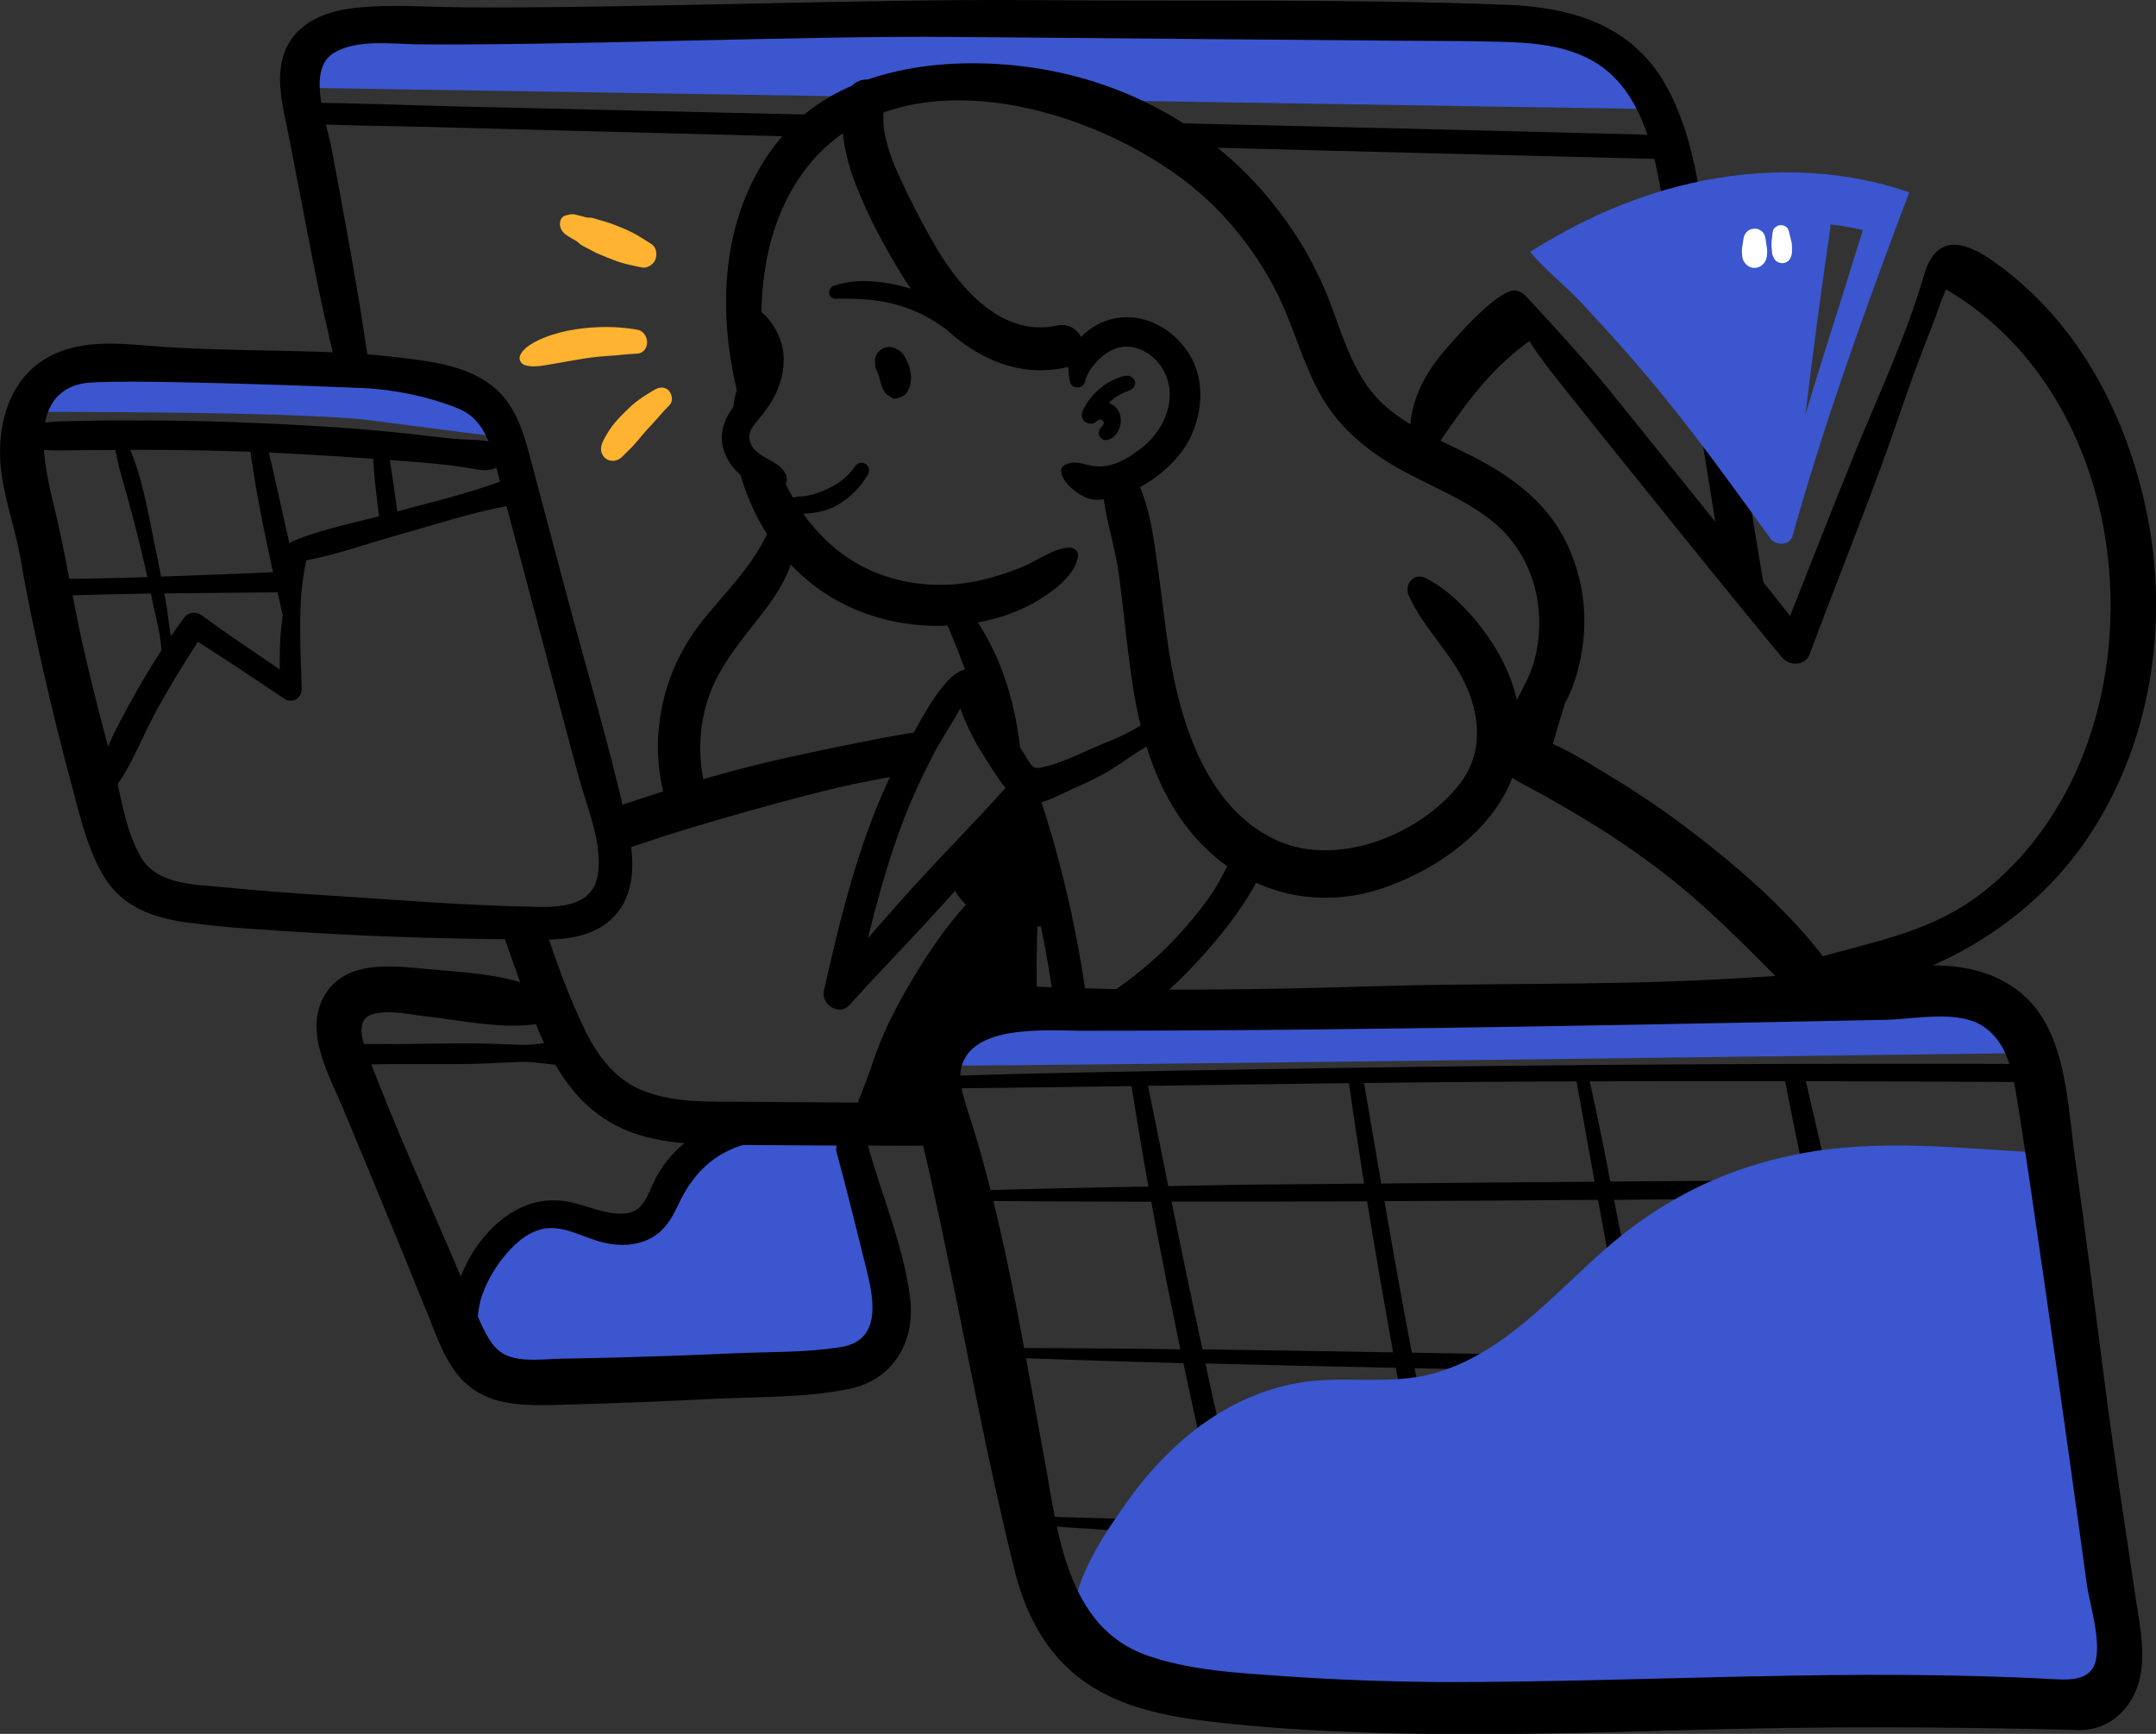 <svg width="414" height="333" viewBox="0 0 414 333" fill="none" xmlns="http://www.w3.org/2000/svg">
<rect x="0" y="0" width="414" height="333" fill="#333333" stroke="none"/>
<g clip-path="url(#clip0_166_696)">
<path d="M206.991 106.693C206.684 110.356 202.066 113.713 199.108 115.446C195.392 117.647 190.955 119.091 186.68 119.705C177.913 121.022 168.768 119.741 160.885 115.428C152.84 111.024 146.905 103.769 143.568 95.251C140.844 88.375 138.625 77.042 143.64 70.708C144.56 69.534 146.526 70.256 146.851 71.556C147.157 72.765 147.32 73.992 147.374 75.237C145.985 75.725 144.704 76.645 143.856 77.782C142.738 79.262 142.197 81.103 142.125 82.979C142.125 84.604 142.576 86.462 143.586 87.78C144.362 88.845 145.083 89.567 146.183 90.324C146.887 90.812 147.681 91.155 148.51 91.443C149.124 91.66 149.773 91.804 150.44 91.876C150.531 92.165 150.657 92.472 150.801 92.743C153.796 99.149 158.648 104.924 164.853 108.389C171.221 111.945 178.833 113.045 186.012 111.89C189.602 111.295 192.993 110.23 196.402 108.84C199.108 107.74 202.572 105.105 205.476 105.177C206.233 105.177 207.081 105.863 207.009 106.675L206.991 106.693Z" fill="black"/>
<path d="M169.182 250.201C167.541 263.267 153.435 262.473 143.333 263.249C130.959 264.224 118.566 264.603 106.156 264.584C101.502 264.548 95.279 265.379 91.707 261.823C89.976 262.906 87.053 261.986 86.638 259.549C85.159 250.815 88.785 242.206 96.451 237.496C104.172 232.714 112.866 233.129 120.93 236.612C123.238 237.623 123.275 238.218 124.086 236.143C124.88 234.121 125.728 232.19 126.9 230.296C128.921 226.939 131.59 223.961 134.675 221.489C141.259 216.273 149.448 213.891 157.8 214.36C159.568 214.45 160.939 215.912 161.624 217.428C166.188 227.173 170.553 239.229 169.146 250.219L169.182 250.201Z" fill="#3B56CE"/>
<path d="M199.054 195.447C198.477 195.483 197.882 195.537 197.322 195.609C190.36 196.367 183.559 199.471 181.954 206.907C181.611 208.549 181.539 210.227 181.629 211.906C181.701 213.512 181.918 215.1 182.206 216.688C180.691 216.652 179.194 216.616 177.715 216.562C172.844 216.363 167.902 216.056 162.977 216.093C163.573 214.631 164.15 213.205 164.709 211.761C165.845 208.982 166.892 206.167 167.866 203.243C169.327 199.002 171.275 195.014 173.44 191.116C176.921 184.98 180.998 178.555 185.94 173.267C186.193 172.004 187.167 170.831 188.628 170.633C189.007 170.29 189.349 169.911 189.728 169.586C190.937 168.575 192.488 169.586 192.2 170.975C193.841 171.228 195.483 171.481 197.142 171.77C198.369 171.968 199.361 173.376 199.325 174.531C199.018 181.497 199.018 188.463 199.072 195.447H199.054Z" fill="black"/>
<path d="M188.321 139.376C186.986 132.807 184.659 126.4 182.008 120.3C180.655 117.232 184.533 114.976 186.481 117.701C191.911 125.101 194.689 133.907 195.807 142.967C196.06 144.808 196.24 146.666 196.294 148.561C195.699 147.948 195.122 147.298 194.562 146.63C193.372 145.223 192.163 143.761 190.919 142.444C190.089 141.559 189.223 140.693 188.411 139.809C188.411 139.682 188.339 139.52 188.321 139.394V139.376Z" fill="black"/>
<path d="M174.774 70.978C174.594 70.292 174.305 69.625 173.999 68.993C173.89 68.776 173.782 68.56 173.638 68.343C173.259 67.73 172.736 67.279 172.087 66.99C171.672 66.755 171.203 66.647 170.734 66.647C170.247 66.647 169.796 66.773 169.381 67.008C168.551 67.495 167.974 68.434 168.01 69.408C168.01 70.365 168.154 70.798 168.443 71.357C168.641 71.826 168.713 72.043 168.786 72.26C168.876 72.566 168.912 72.891 169.02 73.198C169.2 73.703 169.309 74.227 169.561 74.714C169.615 74.84 169.687 74.948 169.742 75.075C169.994 75.598 170.427 75.923 170.914 76.176C171.076 76.338 171.275 76.464 171.509 76.519C171.852 76.591 172.177 76.555 172.483 76.41C172.989 76.302 173.458 76.14 173.836 75.743C174.071 75.508 174.215 75.255 174.359 74.985C174.828 74.01 174.828 73.848 174.901 73.108C174.973 72.386 174.937 71.718 174.738 71.014L174.774 70.978Z" fill="black"/>
<path d="M58.859 16.874L318.505 20.971C318.505 20.971 314.861 9.366 305.878 6.064C296.895 2.761 204.375 0.74 158.377 4.476C112.379 8.211 65.714 0.253 61.691 6.316C57.669 12.38 58.841 16.874 58.841 16.874H58.859Z" fill="#3B56CE"/>
<path d="M150.982 91.371C149.827 87.996 144.416 88.213 143.911 84.188C143.712 82.618 144.975 81.391 145.895 80.272C147.121 78.756 148.258 77.168 149.07 75.382C150.513 72.151 151.036 68.47 149.773 65.095C148.709 62.261 146.093 58.526 142.702 58.706C141.043 58.797 140.249 60.727 141.385 61.937C142.413 63.038 143.694 63.633 144.47 64.969C145.137 66.105 145.462 67.387 145.462 68.686C145.444 72.404 143.171 75.183 140.988 77.944C138.499 81.084 137.723 84.766 139.816 88.375C140.79 90.054 142.197 91.335 143.766 92.418C145.282 93.446 147.482 94.962 149.358 94.24C150.459 93.807 151.433 92.67 151 91.389L150.982 91.371Z" fill="black"/>
<path d="M179.573 57.425C177.57 56.378 175.424 55.548 173.241 54.971C171.113 54.411 168.912 54.086 166.729 53.996C164.402 53.888 162.328 54.195 160.109 54.898C158.774 55.313 158.973 57.407 160.452 57.371C164.42 57.299 168.479 57.461 172.321 58.562C174.197 59.103 176.001 59.807 177.733 60.727C178.635 61.215 179.501 61.738 180.348 62.316C181.34 62.983 181.99 63.615 183.252 63.344C183.938 63.2 184.497 62.442 184.461 61.756C184.353 59.627 181.268 58.291 179.573 57.407V57.425Z" fill="black"/>
<path d="M166.116 89.061C165.376 88.646 164.583 88.971 164.15 89.621C162.815 91.57 160.849 93.031 158.792 93.934C158.341 94.132 157.638 94.439 157.241 94.583C156.646 94.8 156.032 94.98 155.401 95.125C154.734 95.269 154.481 95.305 153.85 95.341C153.399 95.377 152.93 95.341 152.515 95.522C152.208 95.648 151.938 95.829 151.667 95.991C151.09 96.316 150.873 97.29 151.451 97.742C151.739 97.976 152.028 98.247 152.353 98.427C152.785 98.662 153.309 98.662 153.796 98.662C154.589 98.662 155.365 98.608 156.141 98.5C157.62 98.301 159.117 97.922 160.434 97.2C163.049 95.793 165.268 93.627 166.711 91.028C167.09 90.342 166.837 89.44 166.152 89.061H166.116Z" fill="black"/>
<path d="M228.204 67.766C225.228 63.164 219.925 60.186 214.387 61.088C211.663 61.539 208.957 63.037 207.226 65.185C206.269 66.358 205.241 67.784 205.169 69.354C205.097 70.671 205.169 72.061 205.458 73.342C205.782 74.786 208.019 74.75 208.326 73.324C208.741 71.393 210.346 69.516 211.861 68.289C213.268 67.152 215 66.43 216.858 66.593C220.808 66.918 223.947 70.509 224.506 74.299C225.192 78.919 222.594 83.466 219.005 86.21C216.173 88.357 213.07 90.162 209.39 89.404C208.308 89.187 207.244 88.772 206.161 88.844C200.191 89.314 206.775 96.081 210.508 95.991C217.562 95.847 225.751 90.108 228.673 83.827C231.036 78.774 231.325 72.584 228.222 67.766H228.204Z" fill="black"/>
<path d="M217.58 72.638C216.642 71.646 215.09 72.404 214.062 72.837C213.214 73.198 212.421 73.667 211.699 74.227C210.094 75.454 208.759 77.024 207.911 78.882C207.568 79.641 207.676 80.489 208.38 81.03C208.975 81.481 210.058 81.535 210.563 80.886C211.23 80.471 211.717 80.543 211.284 80.453C211.825 80.778 211.988 81.211 211.879 80.796C211.916 80.922 211.952 81.03 211.97 81.156C211.897 80.814 211.916 81.102 211.952 81.265C211.807 81.716 211.591 81.969 211.825 81.734C211.032 82.329 210.743 83.142 211.158 83.827C211.573 84.549 212.385 84.657 213.088 84.351C215.325 83.34 215.956 79.965 214.242 78.233C213.882 77.872 213.431 77.583 212.944 77.385C213.16 77.168 213.395 76.933 213.629 76.735C214.044 76.41 214.206 76.302 214.369 76.194C214.73 75.959 215.09 75.76 215.469 75.562C215.577 75.508 215.686 75.454 215.812 75.4C216.064 75.291 216.245 75.219 216.425 75.165C217.129 74.93 217.724 74.587 217.94 73.829C218.067 73.414 217.904 72.963 217.616 72.656L217.58 72.638Z" fill="black"/>
<path d="M202.95 62.532C192.47 64.788 184.443 55.53 179.735 47.481C176.957 42.717 174.396 37.754 172.159 32.701C171.076 30.265 170.211 27.684 169.778 25.049C169.327 22.342 170.12 19.202 168.84 16.784C167.793 14.816 165.43 14.961 163.933 16.152C161.498 18.083 161.588 22.919 161.877 25.753C162.22 29.128 163.122 32.376 164.366 35.534C166.747 41.67 169.976 47.68 173.458 53.256C180.15 63.976 191.604 73.757 205.133 70.473C210.31 69.21 208.127 61.431 202.986 62.532H202.95Z" fill="black"/>
<path d="M300.195 103.083C296.768 96.713 291.122 92.219 284.881 88.772C278.441 85.217 271.063 82.654 265.58 77.601C259.32 71.808 257.571 63.02 254.324 55.458C251.257 48.311 246.964 41.76 241.787 35.967C230.711 23.569 215.198 15.556 198.801 13.066C182.964 10.666 163.103 12.47 151.505 24.742C150.134 26.24 149.142 27.413 148.258 28.622C138.373 42.248 137.759 59.843 141.656 75.652C142.395 78.63 147.536 78.089 147.121 74.912C145.336 61.287 145.444 46.507 153.182 34.614C170.932 7.345 214.603 21.133 233.147 39.631C237.963 44.431 241.967 49.936 245.07 55.981C248.461 62.623 250.157 70.058 253.963 76.501C257.571 82.6 262.982 86.895 269.097 90.27C274.924 93.483 281.381 95.919 286.594 100.124C291.862 104.383 294.928 110.609 295.469 117.359C295.758 120.86 295.415 124.361 294.369 127.717C293.341 131.02 291.321 133.817 290.112 137.048C289.643 138.293 290.13 139.448 290.996 140.26C290.725 140.928 290.671 141.253 290.743 141.559C290.707 141.812 290.635 142.065 290.599 142.317C290.491 143.202 291.339 144.068 292.132 144.266C292.349 144.32 292.547 144.32 292.746 144.32C292.836 144.411 292.944 144.483 293.052 144.555C293.052 144.717 293.016 144.898 293.016 145.06C292.89 147.659 296.84 148.056 297.472 145.602C298.374 142.029 299.438 138.491 300.556 134.972C302.558 131.327 303.587 126.977 304.02 123.097C304.795 116.222 303.478 109.201 300.195 103.083Z" fill="black"/>
<path d="M288.543 126.923C285.44 120.95 279.848 114.092 273.769 111.024C271.515 109.887 269.584 112.197 270.504 114.327C273.318 120.787 279.019 125.642 281.778 132.283C284.394 138.545 284.538 145.187 280.173 150.727C272.615 160.292 256.903 166.644 245.287 161.447C233.435 156.141 228.078 142.714 225.535 130.857C224.092 124.108 223.478 117.214 222.504 110.392C221.548 103.571 220.79 95.666 216.948 89.765C215.451 87.473 211.338 90.649 211.681 93.862C212.403 100.629 214.152 104.635 215 111.403C215.812 117.9 216.443 124.415 217.399 130.894C219.185 143.129 223.19 155.527 232.678 163.991C241.787 172.094 253.981 174.495 265.508 170.579C276.565 166.825 288.326 158.415 291.303 146.522C292.944 139.989 291.591 132.825 288.507 126.905L288.543 126.923Z" fill="black"/>
<path d="M4.943 79.117C4.943 79.117 57.002 78.919 71.108 80.723C85.214 82.546 95.64 83.99 95.766 83.719C95.892 83.448 95.766 78.702 86.927 74.624C78.088 70.527 19.842 68.776 15.748 70.112C11.653 71.447 4.943 79.099 4.943 79.099V79.117Z" fill="#3B56CE"/>
<path d="M120.479 158.613C117.069 143.346 112.542 128.259 108.519 113.135C106.445 105.357 104.388 97.561 102.314 89.783C100.781 83.99 99.392 77.872 94.395 74.01C89.29 70.058 82.219 69.336 76.032 68.596C68.636 67.712 61.204 67.513 53.773 67.369C45.367 67.188 36.961 67.098 28.573 66.412C22.205 65.889 15.477 65.329 9.615 68.397C2.147 72.296 -0.469 80.778 0.072 88.754C0.505 95.197 2.94 101.243 3.987 107.541C5.159 114.489 6.656 121.455 8.208 128.349C9.903 135.838 11.725 143.292 13.745 150.709C15.387 156.755 16.902 163.721 20.401 169.026C23.865 174.296 29.655 176.299 35.644 177.129C43.383 178.194 51.265 178.609 59.04 179.097C74.21 180.035 89.489 180.378 104.677 180.45C109.818 180.468 115.284 179.458 118.639 175.18C122.301 170.506 121.687 164.064 120.479 158.65V158.613ZM102.494 174.152C89.2 173.917 75.87 172.78 62.593 171.95C55.901 171.535 49.209 171.012 42.517 170.362C37.303 169.857 30.323 169.875 27.22 164.876C23.955 159.606 23.179 152.207 21.556 146.306C19.716 139.628 18.002 132.915 16.415 126.165C14.377 117.521 12.988 108.732 11.04 100.052C9.218 91.948 4.203 76.139 15.748 73.667C20.762 72.584 63.531 74.245 69.791 74.533C75.725 74.804 82.364 76.176 87.937 78.431C93.638 80.741 94.503 86.805 95.91 92.129L101.123 111.71C104.479 124.27 107.78 136.831 111.171 149.373C112.722 155.112 115.825 162.133 114.761 168.178C113.696 174.17 107.347 174.26 102.476 174.17L102.494 174.152Z" fill="black"/>
<path d="M96.722 86.95C95.081 83.99 91.365 84.622 88.37 84.369C84.312 84.026 80.289 83.485 76.249 83.07C68.167 82.221 60.032 81.734 51.915 81.355C44.05 80.994 36.185 80.778 28.32 80.742C24.262 80.724 20.185 80.705 16.108 80.832C12.501 80.958 8.37 80.651 5.033 82.167C3.662 82.781 3.229 85.055 4.888 85.668C8.135 86.859 11.653 86.444 15.062 86.462C19.139 86.462 23.197 86.39 27.274 86.39C35.68 86.39 44.086 86.571 52.492 86.95C60.627 87.311 68.745 87.906 76.862 88.502C80.92 88.79 84.979 89.115 89.002 89.711C91.978 90.144 94.449 91.154 96.65 88.754C97.119 88.231 97.011 87.509 96.704 86.95H96.722Z" fill="black"/>
<path d="M182.765 220.009C176.47 220.045 170.211 220.045 163.915 220.009H161.39C154.391 219.973 147.374 219.937 140.357 219.882C134.098 219.81 127.55 219.72 121.561 217.572C109.042 213.133 104.389 201.24 100.24 189.654C98.724 185.413 97.209 181.172 95.784 176.895C97.263 176.967 98.797 176.931 100.276 176.805C101.538 176.714 102.801 176.552 104.046 176.299C106.445 183.735 109.042 191.116 112.398 197.956C114.995 203.243 118.495 207.737 124.231 209.758C130.075 211.852 136.533 211.563 142.666 211.599C150.008 211.671 157.367 211.689 164.709 211.761C170.337 211.797 176.001 211.852 181.629 211.924C181.755 214.613 182.296 217.302 182.729 219.9C182.729 219.937 182.729 219.991 182.765 220.027V220.009Z" fill="black"/>
<path d="M326.856 39.811C324.475 40.028 322.022 40.696 319.803 41.67C319.677 40.84 319.515 40.028 319.388 39.198C317.711 29.326 315.402 17.235 305.968 11.767C300.683 8.699 294.351 8.193 288.38 8.031C281.544 7.832 274.743 7.869 267.943 7.814C239.659 7.562 211.32 7.345 183.036 7.092C154.445 6.84 108.826 8.771 80.253 8.518C75.256 8.464 68.492 7.435 64 10.233C58.805 13.499 62.792 23.66 63.658 28.46C66.219 42.194 68.817 55.927 70.783 69.769C71.36 73.595 65.714 75.4 64.776 71.411C63.044 64.138 61.385 56.848 59.96 49.484C58.499 41.887 57.02 34.289 55.558 26.673C54.422 20.664 52.167 13.698 55.594 8.067C58.354 3.609 63.622 1.967 68.564 1.48C75.274 0.776 82.165 1.354 88.875 1.408C119.523 1.66 167.252 -0.235 197.918 0.018C228.439 0.307 259.158 -0.271 289.625 0.939C301.675 1.408 313.003 4.764 319.479 15.683C323.754 22.901 325.522 31.384 326.856 39.793V39.811Z" fill="black"/>
<path d="M339.375 116.619C336.814 112.594 333.837 108.858 330.266 105.736C329.039 98.175 327.83 90.577 326.604 83.015C328.75 85.325 331.041 87.473 333.44 89.53C333.945 89.945 334.487 90.234 335.046 90.379C336.471 99.113 337.932 107.848 339.375 116.619Z" fill="black"/>
<path d="M238.342 161.429C236.249 164.75 234.86 168.431 232.624 171.716C230.224 175.199 227.465 178.465 224.47 181.497C220.195 185.828 215.361 189.51 210.202 192.668C213.088 192.289 216.082 192.325 219.005 192.74C219.636 192.83 220.267 192.939 220.863 193.083C223.875 190.773 226.653 188.174 229.25 185.395C234.914 179.349 241.21 171.499 243.825 163.595C244.908 160.31 240.055 158.686 238.36 161.447L238.342 161.429ZM205.097 151.9C207.496 150.853 209.913 149.771 212.15 148.507C214.333 147.28 216.317 145.782 218.445 144.429C220.628 143.003 223.262 141.866 225.065 139.971C226.238 138.762 225.065 136.308 223.334 136.957C221.404 137.679 219.726 138.943 217.958 139.989C215.974 141.126 213.882 142.011 211.735 142.877C207.839 144.429 203.762 146.739 199.595 147.461C198.08 147.713 197.593 146.233 196.835 145.06C195.699 143.346 194.562 141.614 193.516 139.845C191.622 136.687 190.161 133.005 188.069 130.027C183.794 123.928 176.704 138.708 175.009 141.487C172.105 146.36 169.724 151.485 167.667 156.773C163.464 167.601 160.795 178.862 158.215 190.196C157.584 192.921 161.119 195.231 163.158 192.975C169.002 186.478 175.153 180.252 180.998 173.755C185.706 168.557 190.269 163.179 194.977 157.964C198.423 170.019 201.11 182.309 202.662 194.743C204.592 193.895 206.702 193.264 208.795 192.885C206.991 179.692 204.105 166.681 199.974 154.048C201.778 153.633 203.492 152.622 205.133 151.9H205.097ZM176.362 169.243C173.079 172.816 169.886 176.498 166.657 180.162C168.335 173.412 170.175 166.717 172.501 160.184C174.305 155.094 176.524 150.15 178.995 145.349C180.583 142.191 182.657 139.213 184.407 136.073C184.497 136.326 184.605 136.615 184.695 136.903C185.651 139.285 186.716 141.595 188.051 143.779C189.349 145.891 190.684 148.02 192.091 150.041C192.416 150.493 192.759 150.89 193.101 151.305C187.654 157.404 181.863 163.234 176.362 169.243Z" fill="black"/>
<path d="M203.636 172.69C202.914 171.535 202.445 170.272 201.796 169.081C201.507 168.575 201.237 168.07 200.984 167.547C200.804 167.204 200.66 166.843 200.497 166.5C199.992 165.183 199.613 163.992 199.307 162.782C199.144 162.115 199.018 161.465 198.91 160.779C198.766 160.454 198.838 159.751 198.82 159.516C198.729 157.404 197.232 155.672 195.122 155.401C192.975 155.149 191.189 156.484 190.54 158.505C190.107 159.877 189.602 161.23 189.097 162.584C187.023 162.818 185.886 163.937 185.147 165.453C183.902 163.937 181.16 165.074 181.737 167.168C182.224 168.936 183.018 170.669 184.1 172.167C185.327 173.863 186.95 175.199 188.79 176.209C192.705 178.339 197.431 178.718 201.67 177.418C203.6 176.823 204.754 174.513 203.618 172.69H203.636Z" fill="black"/>
<path d="M178.418 140.278C177.3 141.776 176.272 143.382 175.388 145.042C174.793 146.215 174.269 147.442 173.891 148.67C169.597 149.482 165.286 150.222 161.047 151.232C153.273 153.073 145.606 155.203 137.94 157.422C130.707 159.498 123.563 161.79 116.474 164.334C116.619 162.764 116.474 161.122 116.204 159.534C115.987 158.325 115.663 157.188 115.302 156.033C122.084 153.614 128.903 151.431 135.775 149.428C143.929 147.063 152.136 145.205 160.434 143.526C166.351 142.353 172.375 141.036 178.418 140.278Z" fill="black"/>
<path d="M157.277 22.053C155.726 23.19 154.463 24.58 153.778 26.258C153.742 26.258 115.68 25.265 115.68 25.265C104.641 24.995 93.565 24.688 82.526 24.381C74.877 24.183 67.247 24.165 59.617 23.786C59.346 22.45 59.076 21.115 58.877 19.761C68.077 19.743 77.295 20.194 86.422 20.411C99.085 20.7 111.712 20.988 124.357 21.295C135.342 21.566 146.328 21.801 157.295 22.053H157.277Z" fill="black"/>
<path d="M318.198 25.915C317.999 27.485 318.126 29.019 318.487 30.535C287.262 29.741 256.074 28.983 224.849 28.153C221.728 26.348 218.499 24.796 215.18 23.407C229.9 23.75 244.655 24.111 259.393 24.453C278.982 24.923 298.608 25.41 318.198 25.915Z" fill="black"/>
<path d="M135.613 151.9C133.214 152.604 130.869 153.398 128.542 154.264C128.379 154.336 128.217 154.391 128.019 154.463C126.521 149.716 126.016 144.699 126.521 139.719C127.279 132.031 130.219 124.974 135.09 118.965C140.375 112.432 146.562 106.711 148.871 98.301C149.34 96.659 151.595 96.713 152.082 98.301C154.355 105.267 151.054 111.656 146.905 117.124C142.522 122.881 137.597 128.205 135.613 135.351C134.08 140.747 134.062 146.522 135.613 151.9Z" fill="black"/>
<path d="M174.756 249.209C173.512 239.319 169.273 229.502 166.639 219.919C165.593 216.093 159.658 217.699 160.704 221.525C162.652 228.617 164.384 235.764 166.17 242.91C167.649 248.794 169.706 257.348 161.516 258.701C154.824 259.802 147.681 259.604 140.916 259.91C133.502 260.253 126.089 260.506 118.675 260.705C115.103 260.795 111.514 260.885 107.942 260.939C104.695 260.993 100.582 261.607 97.48 260.398C94.828 259.351 93.547 256.734 92.411 254.316C90.86 250.995 89.507 247.585 88.082 244.21C82.219 230.404 75.888 216.652 70.62 202.612C69.592 199.869 67.987 195.555 71.901 194.671C75.13 193.949 79.153 194.924 82.364 195.267C89.94 196.115 99.5 198.407 106.878 195.718C108.086 195.267 108.988 193.48 107.725 192.488C101.015 187.2 90.499 186.875 82.309 186.135C75.455 185.503 66.201 184.168 62.178 191.405C58.336 198.335 63.351 206.781 66.003 213.187C69.719 222.193 73.489 231.18 77.168 240.185C78.864 244.318 80.542 248.469 82.219 252.62C83.77 256.427 85.105 260.416 87.631 263.7C92.862 270.522 100.997 269.963 108.754 269.764C117.953 269.511 127.171 269.15 136.371 268.681C145.101 268.23 154.463 268.519 163.049 266.75C171.582 265 175.803 257.619 174.756 249.245V249.209Z" fill="black"/>
<path d="M111.73 200.103C107.852 199.345 104.028 200.789 100.167 200.663C96.037 200.518 91.906 200.32 87.775 200.374C83.806 200.428 79.82 200.464 75.852 200.518C72.027 200.554 67.788 200.212 64.091 201.367C62.936 201.727 62.954 203.316 64.091 203.658C67.662 204.723 71.721 204.362 75.401 204.362C79.531 204.362 83.662 204.362 87.775 204.362C91.761 204.362 95.73 204.128 99.698 203.947C103.703 203.767 107.726 205.174 111.712 204.344C113.841 203.911 113.804 200.518 111.676 200.103H111.73Z" fill="black"/>
<path d="M183.703 204.615C183.415 204.922 388.494 202.251 388.494 202.251C388.494 202.251 389.017 192.289 380.845 192.668C372.674 193.047 196.402 192.09 190.306 195.194C184.19 198.316 183.703 204.597 183.703 204.597V204.615Z" fill="#3B56CE"/>
<path d="M366.559 300.281C380.232 300.732 393.851 301.129 407.524 301.508C407.434 301.039 407.308 300.534 407.199 300.046C407.073 299.379 406.911 298.747 406.785 298.079C397.892 297.863 388.999 297.628 380.124 297.358C375.344 297.195 370.599 297.033 365.819 296.888C364.052 288.406 362.302 279.888 360.534 271.406C360.065 269.132 359.578 266.876 359.145 264.603C372.746 264.927 386.347 265.198 399.948 265.487C399.732 264.278 399.479 263.05 399.226 261.841C393.4 261.787 387.592 261.715 381.765 261.625C373.991 261.498 366.198 261.372 358.46 261.246C356.313 250.869 354.13 240.456 351.84 230.079C365.531 229.953 379.204 229.826 392.895 229.7C392.697 228.563 392.48 227.39 392.264 226.217C378.536 226.289 364.809 226.47 351.082 226.596C349.621 219.955 348.106 213.331 346.554 206.744L342.604 206.78C343.903 213.404 345.237 220.009 346.644 226.632C334.18 226.722 321.679 226.831 309.215 226.921C308.8 224.791 308.385 222.68 307.988 220.586C307.068 216.02 306.13 211.509 305.102 206.979H302.595C303.803 213.62 304.994 220.298 306.202 226.957C292.529 227.047 278.874 227.173 265.237 227.3C264.065 220.586 262.928 213.873 261.792 207.196H258.906C259.862 213.909 260.872 220.622 261.936 227.318C254.757 227.39 247.577 227.444 240.398 227.516C235.023 227.57 229.683 227.715 224.326 227.805C222.973 221.001 221.602 214.198 220.213 207.394L217.11 207.43C218.157 214.27 219.293 221.074 220.52 227.877C208.218 228.094 195.969 228.383 183.667 228.707C183.721 229.339 183.83 229.971 183.956 230.602C196.33 230.729 208.687 230.765 221.061 230.801C222.793 240.257 224.705 249.696 226.653 259.134C214.098 258.972 201.543 258.846 188.971 258.918C189.043 259.243 189.097 259.513 189.169 259.838C189.205 260.055 189.259 260.307 189.331 260.542C201.958 261.083 214.603 261.462 227.23 261.805C227.681 263.827 228.078 265.83 228.529 267.851C230.297 276.008 232.227 284.147 234.229 292.25C221.584 291.835 208.921 291.528 196.276 291.167C196.366 291.709 196.529 292.214 196.655 292.756C209.408 293.64 222.179 294.524 234.987 295.156C236.213 300.119 237.494 305.1 238.775 310.062C240.416 316.451 242.13 322.822 243.861 329.174C244.944 329.336 246.044 329.427 247.144 329.517C245.467 323.038 243.861 316.505 242.274 309.954C241.102 305.118 240.001 300.209 238.883 295.336C250.77 295.914 262.639 296.437 274.509 296.942C275.717 302.862 276.89 308.781 278.153 314.701C279.235 319.898 280.371 325.077 281.544 330.239C283.005 330.203 284.484 330.203 285.945 330.149C284.646 324.608 283.384 319.032 282.157 313.473C280.93 308.023 279.776 302.555 278.622 297.105C287.388 297.484 296.155 297.827 304.904 298.188C310.117 298.386 315.348 298.531 320.561 298.729C322.906 308.799 325.395 318.851 328.209 328.795C329.508 329.084 330.735 329.048 331.943 329.012C329.003 319.05 326.441 308.98 324.06 298.855C337.03 299.307 350.036 299.776 363.041 300.191C364.502 306.706 365.946 313.203 367.443 319.718C368.074 322.569 368.742 325.42 369.373 328.254C370.347 328.218 371.303 328.218 372.277 328.254C371.61 325.023 370.942 321.793 370.293 318.563C369.066 312.481 367.785 306.381 366.523 300.299L366.559 300.281ZM347.42 230.133C349.639 240.474 351.948 250.833 354.293 261.174C341.485 260.957 328.696 260.722 315.889 260.542C313.887 250.508 311.939 240.474 309.936 230.44C322.437 230.314 334.919 230.223 347.42 230.115V230.133ZM306.852 230.458C308.692 240.492 310.55 250.49 312.48 260.488C298.68 260.271 284.899 260.019 271.099 259.784C269.26 250.093 267.528 240.42 265.85 230.693C279.523 230.62 293.179 230.566 306.852 230.44V230.458ZM224.957 230.765C237.476 230.801 249.977 230.765 262.513 230.711C264.065 240.42 265.778 250.075 267.51 259.73C261.882 259.64 256.218 259.531 250.59 259.441C244.006 259.351 237.458 259.243 230.91 259.152C228.853 249.696 226.887 240.257 224.957 230.765ZM245.575 292.575C243.14 292.485 240.705 292.413 238.234 292.322C236.303 283.75 234.409 275.142 232.479 266.552C232.137 265 231.812 263.411 231.469 261.859C243.645 262.184 255.857 262.455 268.033 262.69C268.322 264.296 268.628 265.92 268.917 267.526C270.504 276.225 272.182 284.941 273.877 293.64C264.443 293.261 255.027 292.936 245.557 292.557L245.575 292.575ZM277.936 293.82C276.006 284.671 274.112 275.521 272.344 266.389C272.092 265.18 271.893 263.989 271.641 262.78C283.979 263.032 296.281 263.249 308.583 263.538C310.099 263.574 311.596 263.61 313.111 263.628C315.203 274.221 317.386 284.797 319.785 295.336C305.842 294.867 291.88 294.326 277.936 293.82ZM323.303 295.463C323.249 295.174 323.176 294.921 323.122 294.632C320.741 284.346 318.595 274.023 316.502 263.682C329.346 263.971 342.189 264.26 355.032 264.53C355.7 267.472 356.367 270.414 357.017 273.391C358.784 281.17 360.534 288.966 362.302 296.744C349.296 296.329 336.29 295.914 323.303 295.445V295.463Z" fill="black"/>
<path d="M404.566 314.989C405.36 316.216 405.612 317.877 405.071 319.321C404.692 320.169 404.403 321.053 404.115 321.973C403.484 323.959 401.175 324.861 399.299 324.698C396.268 324.482 393.256 324.374 390.279 324.319C390.081 324.356 389.865 324.41 389.684 324.482C382.595 326.25 375.289 326.503 368.074 325.402C367.244 325.276 366.595 324.951 366.018 324.554C362.825 324.59 359.632 324.59 356.457 324.626C329.003 324.915 301.566 325.258 274.112 325.511C252.79 325.727 227.104 328.831 209.318 314.43C207.55 314.502 206.035 312.842 206.053 310.893C206.269 303.078 212.024 294.632 216.425 288.424C220.917 282.126 226.508 276.279 233.056 272.056C238.648 268.483 244.89 266.01 251.492 265.288C259.212 264.404 267.221 265.866 274.797 263.899C288.272 260.416 297.959 248.956 308.006 240.095C318.865 230.512 331.131 224.358 345.4 221.615C361.003 218.601 376.155 220.568 391.813 221.362C394.573 221.489 395.709 223.708 395.474 225.892C395.601 226.145 395.727 226.434 395.799 226.74C397.477 236.901 396.936 247.404 397.224 257.691C397.314 260.759 397.477 263.79 397.639 266.84C398.216 267.472 398.649 268.32 398.848 269.403C400.399 277.632 402.113 285.826 403.718 294.055C404.945 300.353 407.254 307.608 405.017 313.906C404.891 314.322 404.674 314.628 404.512 315.007L404.566 314.989Z" fill="#3B56CE"/>
<path d="M410.302 308.276C408.156 293.784 405.901 279.293 404.043 264.765C402.221 250.49 400.399 236.215 398.397 221.958C396.9 211.292 396.773 196.819 387.015 189.889C379.475 184.529 370.708 185.124 362.031 185.864C351.046 186.803 340.024 187.561 329.021 188.138C307.249 189.257 285.476 188.752 263.722 189.419C242.238 190.069 220.628 190.43 199.162 189.492C198.856 189.492 198.531 189.456 198.224 189.438C187.167 188.283 176.001 194.924 175.424 206.726C175.207 211.256 176.272 215.732 177.3 220.153C183.703 247.44 188.231 275.232 195.014 302.357C197.232 310.658 201.201 318.039 208.344 323.056C215.271 327.911 223.875 329.607 232.119 330.6C242.437 331.845 252.863 332.423 263.253 332.765C284.25 333.433 305.264 332.802 326.243 332.206C350.361 331.538 374.352 331.628 398.523 332.242C402.852 332.531 406.749 330.564 409.22 326.521C412.557 321.035 411.222 314.304 410.338 308.312L410.302 308.276ZM336.922 321.937C316.935 322.37 296.967 323.056 276.962 323.056C266.734 322.966 256.507 322.623 246.297 321.901C237.656 321.288 228.601 320.836 220.339 317.967C204.556 312.481 203.113 293.856 200.479 279.798C196.294 257.348 192.651 233.742 185.417 212.032C184.696 209.56 183.938 206.889 184.75 204.452C187.383 196.458 202.067 198.028 208.596 197.956C237.837 197.956 267.059 197.595 296.281 197.107C310.892 196.855 325.504 196.584 340.115 196.295C347.42 196.151 354.726 196.007 362.031 195.862C367.75 195.754 376.119 193.823 381.008 197.234C385.427 200.32 386.383 205.662 387.249 210.661C389.107 222.265 390.785 233.923 392.462 245.563C394.338 258.521 396.178 271.478 397.982 284.436C398.902 291.059 399.822 297.682 400.724 304.324C401.247 308.132 404.151 317.029 401.752 320.53C400.345 322.587 397.387 322.659 394.897 322.515C375.596 321.468 356.223 321.522 336.886 321.955L336.922 321.937Z" fill="black"/>
<path d="M390.081 204.344C390.171 205.517 390.297 206.654 390.46 207.827C359.488 207.629 328.498 207.574 297.526 207.701C258.779 207.863 220.015 208.621 181.232 209.054C180.817 208.098 180.51 207.376 180.186 206.672C199.703 206.077 219.257 205.716 238.811 205.409C283.762 204.615 328.714 204.236 373.666 204.308C379.132 204.308 384.615 204.308 390.081 204.344Z" fill="black"/>
<path d="M210.184 192.668C209.733 192.921 209.3 193.209 208.849 193.462L208.759 192.885C209.21 192.794 209.643 192.722 210.094 192.668H210.184Z" fill="black"/>
<path d="M411.889 96.893C407.723 78.341 398.343 60.98 382.433 49.953C376.696 45.983 371.646 45.225 369.463 52.787C366.054 64.535 360.877 75.436 356.277 86.715C352.002 97.2 347.925 107.758 343.74 118.297C336.29 108.84 328.786 99.438 321.228 90.072C316.953 84.784 312.732 79.46 308.421 74.19C303.731 68.451 298.662 63.056 293.684 57.587C293.016 56.865 292.295 56.09 291.339 55.837C288.019 54.953 279.397 65.005 277.359 67.369C273.066 72.386 270.234 78.197 270.811 84.928C271.009 87.112 274.202 88.195 275.501 86.264C280.461 78.955 285.115 72.079 292.204 66.611C292.673 66.232 293.16 65.889 293.684 65.528C296.353 69.715 299.582 73.541 302.667 77.439C307.05 82.979 311.506 88.447 315.925 93.952C324.601 104.762 333.314 115.536 342.153 126.237C343.578 127.952 346.626 127.952 347.492 125.624C352.074 113.37 356.944 101.225 361.454 88.953C363.619 83.051 365.567 77.078 367.731 71.159C368.814 68.217 369.968 65.293 371.105 62.37C371.934 60.222 372.692 57.804 373.666 55.566C404.8 73.811 412.827 117.9 398.252 149.031C393.977 158.144 387.501 166.536 379.276 172.455C370.004 179.169 359.542 180.865 348.809 184.005C344.606 185.214 346.338 192.108 350.649 191.405C371.628 188.048 390.784 177.166 402.185 158.938C413.603 140.675 416.579 117.792 411.889 96.911V96.893Z" fill="black"/>
<path d="M365.982 36.725C364.178 36.13 362.338 35.588 360.516 35.137C347.222 31.907 332.99 32.629 319.677 36.491C312.498 38.602 305.409 41.616 298.807 45.388C298.085 45.803 297.346 46.218 296.624 46.651C295.668 47.228 294.73 47.788 293.81 48.383C295.921 50.892 298.554 53.202 300.899 55.404C301.783 56.234 302.613 57.046 303.37 57.84C304.326 58.815 305.228 59.843 306.148 60.854C309.594 64.553 312.985 68.361 316.232 72.223C324.71 82.221 332.304 92.851 339.988 103.462C340.963 104.816 343.65 104.816 344.191 102.993C349.946 82.492 357.089 62.352 364.557 42.41C364.719 41.959 366.649 36.942 366.613 36.942C366.397 36.852 366.198 36.779 365.982 36.725ZM351.749 63.218C348.232 74.227 345.039 85.47 341.305 96.424C335.136 86.516 327.993 77.24 320.399 68.379C316.232 63.435 311.83 58.688 307.303 54.068C306.852 53.599 306.383 53.112 305.878 52.606C309.359 50.748 312.967 49.087 316.665 47.698C329.67 42.753 344.191 41.075 357.702 44.179C355.736 50.531 353.788 56.866 351.749 63.2V63.218Z" fill="#3B56CE"/>
<path d="M350.667 184.475C343.344 174.729 333.477 166.247 323.79 158.92C318.956 155.257 313.905 151.882 308.71 148.76C303.587 145.692 297.454 141.631 291.447 140.837C287.388 140.296 285.621 145.277 288.435 147.858C290.617 149.861 293.359 151.034 295.939 152.46C298.536 153.903 301.116 155.419 303.677 156.953C308.71 159.931 313.562 163.234 318.234 166.735C327.776 173.917 335.804 182.309 344.173 190.737C347.835 194.436 353.716 188.499 350.685 184.475H350.667Z" fill="black"/>
<path d="M141.981 214.613C135.162 216.02 129.264 220.009 125.944 226.199C124.429 229.05 123.816 232.75 119.992 233.057C116.168 233.381 112.524 231.36 108.844 230.747C101.52 229.501 95.478 233.724 91.437 239.535C88.154 244.264 84.6 253.594 89.254 258.503C89.868 259.152 90.842 258.954 91.058 258.051C91.78 254.965 91.491 251.789 92.591 248.703C93.638 245.762 95.315 242.982 97.372 240.636C99.338 238.38 101.971 236.179 105.074 235.89C108.79 235.547 112.38 237.821 115.915 238.651C118.837 239.337 122.048 239.283 124.754 237.911C127.514 236.522 129.011 234.031 130.274 231.306C132.925 225.585 137.02 221.38 143.243 219.738C146.147 218.962 144.939 213.981 141.963 214.595L141.981 214.613Z" fill="black"/>
<path d="M95.965 92.508C89.561 94.908 82.742 96.424 76.158 98.265C69.628 100.088 62.575 101.333 56.316 103.895C55.414 104.256 54.963 105.141 54.999 106.079C55.234 110.898 54.566 115.608 54.025 120.372C53.718 123.097 53.682 125.822 53.718 128.565C48.686 125.155 43.635 121.78 38.729 118.17C37.736 117.431 36.203 117.503 35.428 118.549C31.694 123.566 28.338 128.89 25.326 134.377C22.404 139.682 19.085 145.457 18.724 151.593C18.652 152.856 20.149 153.596 21.033 152.586C24.785 148.255 26.769 142.66 29.439 137.625C32.054 132.68 34.959 127.952 37.989 123.26C43.581 126.779 49.029 130.515 54.548 134.16C56.118 135.189 57.958 134.16 57.922 132.283C57.759 124.234 57.02 115.536 58.823 107.613C64.704 106.512 70.566 104.383 76.303 102.777C83.193 100.864 90.12 98.535 97.155 97.236C100.673 96.587 99.284 91.281 95.983 92.526L95.965 92.508Z" fill="black"/>
<path d="M51.355 85.668C50.255 85.668 49.119 85.632 47.964 85.632C48.974 93.789 50.688 101.874 52.42 109.905C45.277 110.194 38.115 110.501 30.936 110.735C30.593 108.84 30.178 106.946 29.8 105.069C28.411 98.482 27.328 91.118 24.352 85.001C23.558 84.965 22.765 84.928 21.953 84.874C22.368 88.484 23.432 91.768 24.352 95.035C25.326 98.572 26.282 102.181 27.13 105.791C27.545 107.469 27.924 109.147 28.302 110.826C22.35 111.024 16.415 111.168 10.462 111.205C10.805 112.287 11.13 113.352 11.382 114.435C17.227 114.218 23.125 114.092 28.97 113.984C29.132 114.742 29.294 115.464 29.439 116.24C30.16 119.723 31.369 123.621 30.9 127.194C30.521 130.1 35.337 129.287 34.183 126.815C32.668 123.494 32.505 119.542 31.91 115.951C31.784 115.283 31.694 114.615 31.531 113.966C38.783 113.876 46.052 113.839 53.304 113.767C53.845 116.276 54.404 118.73 55.071 121.203C55.108 120.318 55.198 119.47 55.288 118.604C55.486 116.962 55.739 115.337 56.082 113.731C56.172 113.1 56.334 112.468 56.46 111.836C56.587 111.259 56.713 110.537 56.875 109.815C56.785 109.472 56.713 109.219 56.659 108.931C54.765 101.207 53.214 93.428 51.337 85.668H51.355Z" fill="black"/>
<path d="M74.408 85.885H71.558C71.685 90.956 72.406 96.045 73.037 101.044C74.21 100.701 75.382 100.376 76.573 100.07C75.852 95.359 75.31 90.577 74.39 85.885H74.408Z" fill="black"/>
<path d="M351.497 43.547C348.899 61.179 346.717 78.865 344.66 96.551C344.282 99.871 339.664 100.16 338.419 97.272C331.204 80.254 317.224 68.722 304.759 55.657C304.597 55.494 304.471 55.314 304.344 55.151C303.118 55.314 302.252 54.177 302.703 53.166C305.643 46.326 315.763 43.836 322.347 42.284C331.113 40.227 340.061 40.064 349.008 40.263C350.595 40.299 351.695 42.121 351.479 43.547H351.497Z" fill="#3B56CE"/>
<path d="M339.014 45.767C338.942 45.243 338.672 44.666 338.221 44.359L337.734 44.07C337.481 43.944 337.21 43.908 336.94 43.926C336.507 43.926 336.02 44.034 335.659 44.323C335.208 44.684 334.902 45.153 334.811 45.731C334.721 46.344 334.613 46.958 334.523 47.571C334.451 48.077 334.469 48.564 334.523 49.051C334.577 49.539 334.703 50.062 335.028 50.459C335.172 50.639 335.389 50.874 335.533 50.982C335.93 51.289 336.381 51.452 336.868 51.452C337.355 51.452 337.806 51.325 338.203 51.036C338.347 50.928 338.545 50.712 338.708 50.549C339.05 50.152 339.231 49.647 339.285 49.123C339.339 48.618 339.375 48.131 339.285 47.644C339.195 47.03 339.104 46.416 339.014 45.785V45.767Z" fill="white"/>
<path d="M344.101 47.644C344.101 47.319 344.101 46.958 344.047 46.633C343.885 45.965 343.722 45.298 343.56 44.63C343.47 44.215 343.325 43.818 342.965 43.565C342.676 43.349 342.351 43.24 341.991 43.24C341.233 43.24 340.475 43.8 340.385 44.594C340.313 45.279 340.223 45.947 340.169 46.633C340.133 47.12 340.187 47.608 340.241 48.095C340.241 48.257 340.259 48.42 340.277 48.582C340.331 49.051 340.547 49.412 340.782 49.809C341.089 50.333 341.846 50.585 342.423 50.531C343.055 50.459 343.614 50.044 343.848 49.466C343.993 49.123 344.101 48.763 344.101 48.402C344.101 48.167 344.101 47.914 344.101 47.68V47.644Z" fill="white"/>
<path d="M125.115 46.886C123.798 46.092 122.463 45.135 121.074 44.485C119.884 43.926 118.621 43.421 117.394 42.951C116.781 42.717 116.113 42.554 115.482 42.356C115.121 42.248 114.761 42.139 114.382 42.031C114.147 41.959 113.913 41.905 113.66 41.833C113.336 41.796 113.011 41.778 112.668 41.796C113.083 41.869 112.109 41.616 112.019 41.598C111.748 41.526 111.478 41.453 111.207 41.399C110.846 41.309 110.485 41.183 110.125 41.147C109.602 41.093 109.133 41.255 108.628 41.381C107.383 41.706 107.293 43.258 107.816 44.142C108.285 44.919 108.934 45.279 109.71 45.731C110.035 45.929 110.377 46.11 110.702 46.308C111.135 46.633 111.279 46.795 111.46 46.94C111.748 47.138 112.055 47.301 112.38 47.463C112.632 47.589 112.885 47.734 113.137 47.86C113.768 48.185 114.382 48.546 115.049 48.817C116.276 49.322 117.502 49.845 118.765 50.278C120.19 50.766 121.723 51.018 123.185 51.361C124.213 51.614 125.493 50.82 125.854 49.845C126.215 48.889 126.071 47.463 125.097 46.886H125.115Z" fill="#FFB330"/>
<path d="M122.319 63.308C118.332 62.623 114.472 62.659 110.485 63.254C108.483 63.561 106.463 64.066 104.569 64.824C102.945 65.474 100.636 66.575 99.879 68.235C99.572 68.903 99.933 69.751 100.6 70.04C102.08 70.671 104.298 70.22 105.832 69.95C107.671 69.643 109.493 69.318 111.333 68.993C113.101 68.686 114.905 68.47 116.709 68.362C118.567 68.253 120.389 68.001 122.246 67.928C124.97 67.82 124.844 63.723 122.301 63.29L122.319 63.308Z" fill="#FFB330"/>
<path d="M128.488 75.057C127.73 74.263 126.684 74.281 125.782 74.804C124.086 75.779 122.427 76.825 120.984 78.179C119.306 79.785 117.665 81.373 116.51 83.412C115.879 84.549 115.031 85.794 115.59 87.13C116.041 88.213 117.142 88.7 118.242 88.429C119.126 88.213 119.649 87.545 120.262 86.931C120.425 86.769 120.587 86.607 120.749 86.444C120.948 86.264 121.092 86.119 121.254 85.957C121.615 85.596 121.976 85.199 122.301 84.802C122.932 84.062 123.545 83.286 124.195 82.564C124.916 81.77 125.656 81.03 126.341 80.218C127.063 79.37 127.802 78.558 128.578 77.782C129.299 77.042 129.083 75.743 128.434 75.057H128.488Z" fill="#FFB330"/>
</g>
<defs>
<clipPath id="clip0_166_696">
<rect width="414" height="333" fill="white"/>
</clipPath>
</defs>
</svg>
